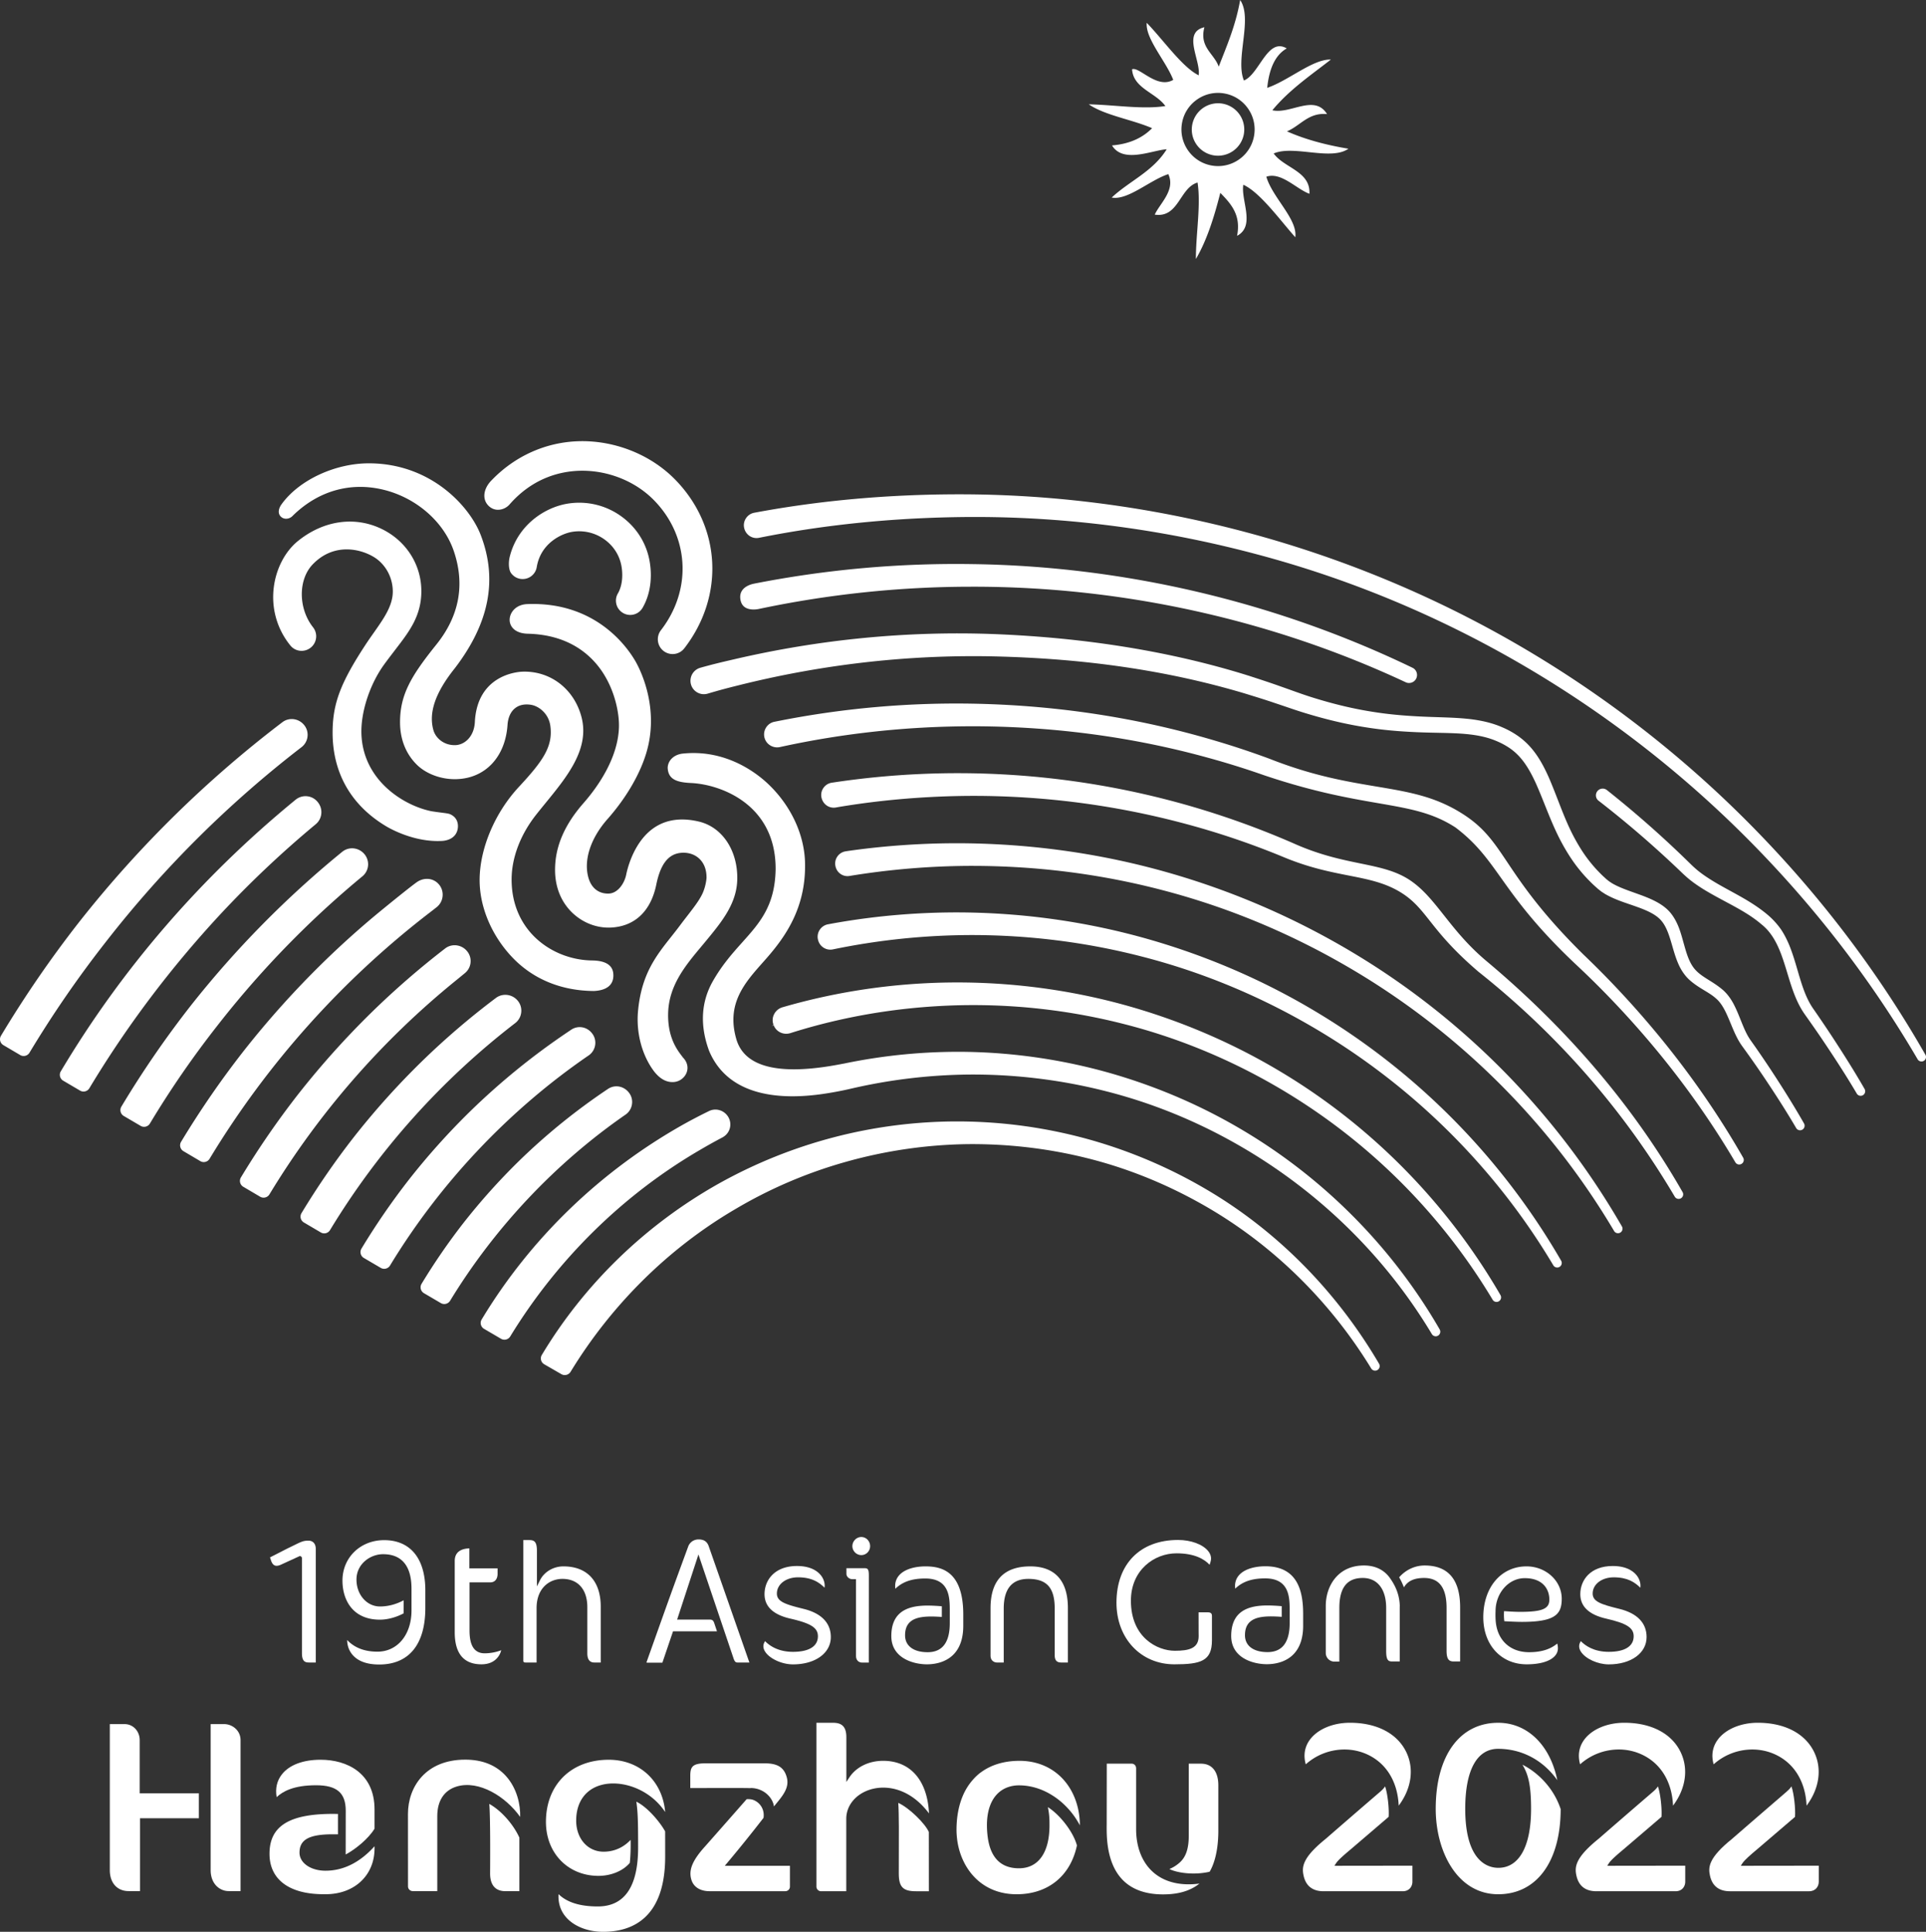 <svg xmlns="http://www.w3.org/2000/svg" width="371.922pt" height="373.077pt" viewBox="0 0 371.922 373.077"><rect x="0" y="0" width="371.922" height="373.077" fill="#333333" stroke="none"/><path fill="#fff" d="M233.232 229.864a95.272 95.272 0 0 0-22.498-9.688 95.074 95.074 0 0 0-25.87-3.603 94.422 94.422 0 0 0-46.027 11.984c-14.15 7.949-25.982 19.404-34.215 33.127a1.28 1.28 0 0 0-.14.983c.09.343.31.632.62.81l3.298 1.903a1.32 1.32 0 0 0 1.79-.465c7.896-12.938 18.822-23.755 31.596-31.283a89.054 89.054 0 0 1 21.42-9.215 91.418 91.418 0 0 1 23.198-3.451c7.9-.116 15.797.779 23.402 2.671 7.532 1.859 14.923 4.797 21.967 8.735 13.406 7.477 24.822 18.511 33.014 31.906a.88.88 0 0 0 1.197.311.888.888 0 0 0 .328-1.206c-8.18-13.962-19.617-25.552-33.08-33.519m7.039-11.42c-7.952-4.767-16.575-8.511-25.631-11.127a108.188 108.188 0 0 0-27.724-4.174 108.13 108.13 0 0 0-23.921 2.254c-.184.03-.436.078-.76.14-11.766 2.249-18.516.591-20.066-4.925-1.93-6.775 1.633-10.789 5.077-14.671l.745-.843c3.78-4.308 7.624-9.859 7.47-18.36-.101-5.479-2.656-11.028-7.012-15.225-2.171-2.09-8.133-6.859-16.6-5.977-1.672.174-2.871 1.301-2.915 2.738.094 2.275 1.8 2.817 4.526 2.944 5.67.265 16.377 4.089 16.32 16.666-.134 7.055-3.05 10.314-6.427 14.087-1.934 2.161-3.933 4.395-5.76 7.629-2.224 3.996-2.448 8.483-.667 13.329 3.76 8.968 13.992 9.491 21.912 8.347a66.108 66.108 0 0 0 5.383-1.006 105.252 105.252 0 0 1 22.675-2.748 104.178 104.178 0 0 1 26.805 3.254c8.699 2.218 17.145 5.64 25.105 10.17 15.575 8.845 28.608 21.531 37.688 36.687a.874.874 0 0 0 1.19.316.885.885 0 0 0 .33-1.203c-9.07-15.719-22.122-28.964-37.743-38.302m-126.604-14.611a2.95 2.95 0 0 0 1.247-1.935 2.93 2.93 0 0 0-.506-2.233c-.612-.858-1.535-1.307-2.467-1.307-.568 0-1.138.166-1.645.507l-.585.395a134.47 134.47 0 0 0-18.992 15.437 136.304 136.304 0 0 0-11.83 13.216 136.15 136.15 0 0 0-9.09 13.226 1.312 1.312 0 0 0 .465 1.803l3.267 1.918a1.318 1.318 0 0 0 1.785-.459c9.727-16.014 22.99-30.043 38.35-40.568m133.31 2.947c-8.976-5.344-18.697-9.527-28.892-12.435-10.094-2.871-20.6-4.418-31.227-4.598a121.569 121.569 0 0 0-31.456 3.615c-1.414.354-2.864.747-4.31 1.168a2.628 2.628 0 0 0-1.612 1.348 2.509 2.509 0 0 0-.11 2.031l-.314.225.35-.135c.487 1.27 1.9 1.939 3.224 1.519 1.383-.439 2.755-.846 4.079-1.211 9.713-2.677 19.85-4.089 30.133-4.197.337-.002.673-.004 1.01-.004a117.65 117.65 0 0 1 29.294 3.685c9.838 2.511 19.383 6.374 28.369 11.481a117.344 117.344 0 0 1 42.72 41.729.872.872 0 0 0 1.189.314.874.874 0 0 0 .33-1.196c-10.36-17.892-25.152-32.878-42.777-43.339m-126.191 8.486a2.945 2.945 0 0 0 1.253-2.021 2.926 2.926 0 0 0-.623-2.277c-.623-.774-1.497-1.174-2.376-1.174a2.93 2.93 0 0 0-1.633.501 120.783 120.783 0 0 0-17.253 13.983 123.304 123.304 0 0 0-10.654 11.897 122.404 122.404 0 0 0-8.095 11.765 1.315 1.315 0 0 0 .465 1.804l3.268 1.918a1.319 1.319 0 0 0 1.78-.456c8.626-14.145 20.338-26.572 33.868-35.94m14.376 6.819a102.16 102.16 0 0 1 4.135-2.311l.167-.088c.818-.43 1.346-1.14 1.513-1.978a2.82 2.82 0 0 0-.604-2.363 2.893 2.893 0 0 0-2.221-1.063c-.418 0-.842.095-1.238.289l-.221.109a99.771 99.771 0 0 0-4.444 2.315c-16.222 9.059-29.791 22.143-39.241 37.837-.18.296-.23.645-.144.983.088.346.306.635.613.815l3.274 1.918a1.307 1.307 0 0 0 1.784-.458c9.118-14.909 21.783-27.359 36.627-36.005m125.62-38.395v-.001a149.042 149.042 0 0 0-35.42-15.232c-12.277-3.487-25.13-5.366-38.202-5.589a149.68 149.68 0 0 0-23.243 1.447c-.151.022-.373.056-.631.098-1.275.203-2.165 1.402-1.985 2.672.1.708.437 1.27.96 1.654a2.339 2.339 0 0 0 1.785.428 147.568 147.568 0 0 1 23.088-1.946h.56c12.522 0 24.872 1.571 36.722 4.67 12.115 3.151 23.857 7.955 34.898 14.282 21.605 12.347 39.716 30.175 52.375 51.556a.872.872 0 0 0 1.188.319.88.88 0 0 0 .414-.535.859.859 0 0 0-.085-.656c-12.64-21.94-30.768-40.325-52.424-53.167m111.027 20.007c-8.962-15.71-20.021-30.343-32.867-43.492a214.473 214.473 0 0 0-43.841-34.513c-16.004-9.519-33.28-16.937-51.347-22.049-18.195-5.142-36.835-7.886-55.398-8.158-14.761-.197-29.13.99-42.692 3.535a2.455 2.455 0 0 0-1.642 1.115 2.414 2.414 0 0 0-.291 1.936c.344 1.283 1.59 2.047 2.84 1.793 13.175-2.652 27.223-4.008 41.754-4.025 18.207.005 36.538 2.441 54.485 7.238 17.69 4.703 34.789 11.808 50.82 21.115a211.838 211.838 0 0 1 43.664 33.637c12.854 12.882 23.96 27.262 33.009 42.739a.868.868 0 0 0 1.588-.21.858.858 0 0 0-.082-.661M353.73 200.1v-.001a253.304 253.304 0 0 0-3.691-5.449c-1.15-1.7-1.865-3.763-2.467-5.738-.15-.491-.295-.989-.442-1.491-.462-1.586-.942-3.227-1.598-4.854-.512-1.224-1.03-2.211-1.628-3.101a15.225 15.225 0 0 0-2.366-2.629c-2.328-2.012-4.915-3.426-7.418-4.794-1.355-.742-2.636-1.441-3.87-2.227-1.034-.657-1.843-1.235-2.544-1.819a20.7 20.7 0 0 1-.995-.897l-1.33-1.295a202.952 202.952 0 0 0-14.892-13.078l-.2-.156a1.29 1.29 0 0 0-.8-.275c-.363 0-.724.15-.98.443a1.286 1.286 0 0 0-.321.986c.035.364.213.685.502.908l.159.124a198.746 198.746 0 0 1 10.068 8.362 205.59 205.59 0 0 1 4.813 4.411l1.274 1.217c.376.346.799.736 1.208 1.065.792.645 1.687 1.271 2.816 1.971 1.357.83 2.754 1.579 4.107 2.304 2.544 1.363 4.948 2.651 6.965 4.381 2.859 2.246 3.943 5.822 5.09 9.609.145.476.29.957.44 1.438.662 2.068 1.424 4.256 2.792 6.247 1.334 1.884 2.538 3.592 3.735 5.382 2.613 3.885 4.645 7.077 6.394 10.047a.866.866 0 0 0 1.183.318.878.878 0 0 0 .414-.538.875.875 0 0 0-.084-.666c-1.732-3.015-3.744-6.258-6.334-10.205m-254.242-2.515a3.003 3.003 0 0 0 1.167-2.116 2.997 2.997 0 0 0-.747-2.291 3.108 3.108 0 0 0-2.33-1.054c-.645 0-1.288.203-1.831.615a147.868 147.868 0 0 0-14.402 12.352 150.11 150.11 0 0 0-13.022 14.519 149.702 149.702 0 0 0-10.103 14.676 1.312 1.312 0 0 0 .463 1.803l3.264 1.921a1.302 1.302 0 0 0 1.785-.455 145.936 145.936 0 0 1 35.756-39.97m154.266-2.416c-9.991-5.948-20.798-10.6-32.124-13.827-11.22-3.193-22.9-4.914-34.714-5.118-8.752-.142-17.545.57-26.158 2.118l-.865.161a2.44 2.44 0 0 0-1.585 1.043 2.411 2.411 0 0 0-.367 1.841c.142.698.516 1.25 1.064 1.611.548.36 1.2.483 1.838.35a132.913 132.913 0 0 1 26.79-2.768c11.207 0 22.322 1.412 33.054 4.2 10.968 2.832 21.6 7.164 31.599 12.876 19.69 11.222 36.172 27.369 47.664 46.696a.875.875 0 0 0 1.189.318.872.872 0 0 0 .33-1.193 134.456 134.456 0 0 0-47.715-48.308m33.3-9.559c-3.612-3.025-6.045-6.1-8.193-8.813-2.138-2.701-3.983-5.034-6.48-6.737-2.765-1.885-5.95-2.542-9.64-3.301-3.714-.765-7.924-1.631-12.995-3.909a164.222 164.222 0 0 0-20.582-7.379 161.903 161.903 0 0 0-68.537-4.313 2.384 2.384 0 0 0-1.63 1.026 2.363 2.363 0 0 0-.356 1.873c.3 1.313 1.517 2.114 2.779 1.887l.554-.098c8.278-1.381 16.88-2.103 25.566-2.144h.45c13.577 0 27.109 1.753 40.23 5.212a152.802 152.802 0 0 1 19.51 6.554c4.978 2.091 9.082 2.9 12.7 3.613 3.735.734 6.959 1.369 9.989 3.215 2.509 1.528 3.907 3.295 5.678 5.531 1.96 2.477 4.403 5.561 9.406 9.842 15.307 12.15 28.06 26.764 37.897 43.429a.875.875 0 0 0 1.515-.879c-9.38-16.415-22.117-31.423-37.861-44.609m22.744 2.707a187.9 187.9 0 0 0-4.088-4.033c-8.103-8.001-11.854-13.608-14.593-17.7-2.588-3.868-4.458-6.664-8.436-9.251-5.4-3.512-10.488-4.365-16.93-5.446-5.727-.961-12.22-2.049-20.54-5.33a162.823 162.823 0 0 0-10.94-3.626c-14.497-4.284-29.8-6.645-45.48-7.017a176.893 176.893 0 0 0-39.255 3.48 2.455 2.455 0 0 0-1.583 1.081 2.487 2.487 0 0 0-.343 1.912c.3 1.338 1.646 2.182 3.004 1.887 12.135-2.665 24.657-4.015 37.229-4.015l.878.001c15.325.096 30.32 2.143 44.569 6.083a160.877 160.877 0 0 1 10.77 3.361c9.616 3.248 16.528 4.446 22.083 5.408 6.099 1.057 10.506 1.82 14.924 4.693 4.018 3.036 6.13 6.004 8.808 9.763 2.93 4.116 6.577 9.239 14.196 16.459a182.754 182.754 0 0 1 4.074 3.914c10.609 10.556 19.678 22.169 26.957 34.518a.864.864 0 0 0 1.182.318.876.876 0 0 0 .334-1.198c-7.202-12.586-16.225-24.449-26.82-35.262m32.603 18.958a197.852 197.852 0 0 0-3.514-5.196l-.902-1.277a10.865 10.865 0 0 1-.72-1.221c-.396-.774-.733-1.611-1.091-2.496l-.112-.28c-.365-.908-.778-1.935-1.316-2.954-.588-1.108-1.345-2.082-2.131-2.739-.867-.734-1.745-1.285-2.594-1.818-.912-.573-1.772-1.113-2.422-1.78-1.252-1.213-1.843-3.086-2.385-5.058-.08-.269-.157-.549-.237-.836-.473-1.692-1.01-3.61-2.373-5.305-.682-.828-1.598-1.544-2.797-2.182-1.044-.556-2.11-.968-3.012-1.3-.406-.149-.81-.293-1.208-.436-1.588-.566-3.09-1.101-4.337-1.846l-.55-.365-.51-.41c-.154-.144-.287-.266-.42-.389a14.124 14.124 0 0 1-.685-.654 25.794 25.794 0 0 1-1.985-2.21c-1.127-1.385-2.186-3.028-3.238-5.02-1.162-2.211-2.06-4.521-3.008-6.966-.566-1.457-1.15-2.964-1.801-4.463-.807-1.79-1.845-3.868-3.416-5.678a13.898 13.898 0 0 0-2.58-2.316 16.868 16.868 0 0 0-2.978-1.631c-1.805-.794-3.914-1.318-6.452-1.603-1.975-.211-3.92-.276-5.802-.339l-.54-.018c-4.965-.144-8.74-.46-12.237-1.026-3.825-.599-7.713-1.534-11.886-2.855-1.308-.416-2.551-.861-3.867-1.332-.647-.232-1.302-.467-1.973-.7-1.851-.666-3.745-1.283-5.576-1.88l-.406-.133c-14.851-4.687-31.523-7.417-49.551-8.113-16.707-.616-33.594 1.034-50.173 4.909-2.541.591-3.91.909-6.37 1.598a2.613 2.613 0 0 0-1.82 3.2 2.58 2.58 0 0 0 1.244 1.582c.61.339 1.316.418 1.983.22 2.468-.73 3.77-1.066 6.15-1.658 14.864-3.707 30.047-5.582 45.184-5.582 1.225 0 2.446.012 3.67.038 17.93.398 33.847 2.737 48.66 7.148l.47.145c1.783.548 3.626 1.117 5.415 1.728.676.223 1.367.458 2.068.696 1.278.437 2.602.888 3.908 1.281 4.352 1.324 8.406 2.25 12.392 2.83 3.59.541 7.602.834 12.629.922l.734.017c3.983.09 7.746.176 11.022 1.576a14.4 14.4 0 0 1 2.499 1.33 11.11 11.11 0 0 1 2.068 1.818c1.362 1.525 2.334 3.448 3.03 4.952.614 1.365 1.169 2.752 1.756 4.221.966 2.414 1.966 4.91 3.247 7.295 1.154 2.13 2.323 3.898 3.574 5.406.645.795 1.367 1.58 2.209 2.404.255.256.518.492.783.73l.419.379.714.565.743.478c1.553.887 3.12 1.424 4.635 1.943.456.155.906.309 1.348.47 1.888.669 3.785 1.464 4.838 2.726 1.062 1.234 1.604 3.112 2.177 5.102l.046.159c.277.943.593 2.015 1.067 3.089.489 1.127 1.187 2.161 1.968 2.916.995.939 2.094 1.607 3.063 2.196.77.468 1.5.91 2.095 1.433 1.366 1.09 2.13 2.923 2.938 4.863l.15.359c.35.838.71 1.704 1.165 2.571.265.507.564.998.887 1.455l.909 1.258a186.651 186.651 0 0 1 3.54 5.099c2.373 3.541 4.345 6.658 6.026 9.529a.868.868 0 0 0 1.185.321.878.878 0 0 0 .333-1.202c-1.665-2.92-3.616-6.089-5.966-9.69m-206.076-25.556c3.084-3.738 5.997-7.269 6.047-12.025.057-5.453-2.864-9.872-7.27-10.995-3.31-.814-6.17-.489-8.496.968-3.958 2.472-5.326 7.582-5.651 9.09-.322 1.805-1.635 3.765-3.428 3.816-1.908.041-3.31-1.048-3.884-3.014-.981-3.355.35-7.56 3.559-11.25 3.589-4.036 6.274-8.57 7.564-12.767 2.696-8.78-1.195-16.317-2.002-17.739-1.561-2.747-7.691-11.662-20.963-11.138-2.214.09-3.397 1.649-3.385 3.072.01 1.184.935 2.588 3.51 2.648 7.956.192 12.209 4.102 14.376 7.35 2.479 3.717 3.285 8.046 3.222 10.625-.148 6.161-4.29 11.807-6.746 14.623l-.125.145c-3.664 4.191-5.447 8.363-5.468 12.772-.02 4.235 1.783 6.872 3.297 8.339 1.999 1.936 4.659 2.987 7.355 2.898 4.664-.169 7.819-3.101 8.887-8.253.812-4.034 2.357-6 4.858-6.189.136-.011.27-.015.403-.015 1.178 0 2.246.397 3.04 1.137.929.865 1.416 2.129 1.41 3.654-.002.562-.282 1.829-.481 2.329-.48 1.521-1.764 3.179-3.253 5.099-.435.562-.884 1.141-1.33 1.74-.57.768-1.155 1.505-1.734 2.239-2.968 3.744-5.771 7.28-6.428 14.376-.39 4.2.763 8.546 3.078 11.627.09.122.345.444.732.821.849.826 1.814 1.266 2.789 1.269a2.872 2.872 0 0 0 2.154-.867c.898-.894 1.253-2.494-.093-3.891l-.243-.324c-.92-1.224-2.63-3.505-2.61-7.899.024-5.551 3.29-9.458 6.45-13.237zM96.223 98.448c.809-.013 1.623-.399 2.18-1.034 4.53-5.175 9.845-6.389 13.505-6.497.18-.004.363-.007.543-.007 5.17 0 10.295 2.094 13.805 5.663 6.859 6.972 7.423 17.309 1.37 25.139a2.86 2.86 0 0 0 .512 4.006c.495.381 1.11.593 1.733.595l.098-.001a2.843 2.843 0 0 0 2.175-1.107c7.847-10.152 7.1-23.572-1.817-32.637-4.727-4.806-11.676-7.559-18.592-7.358-6.35.186-12.321 2.87-16.817 7.556-1.565 1.589-1.834 3.574-.658 4.83.674.72 1.452.873 1.963.852m47.64 18.836c.992.658 2.46.365 2.625.329l.006-.001a198.823 198.823 0 0 1 41.06-4.305l.43-.001c28.822 0 57.668 6.376 83.454 18.449a1.54 1.54 0 0 0 2.033-.698c.189-.376.218-.802.084-1.202a1.53 1.53 0 0 0-.79-.893c-26.36-12.729-55.815-19.653-85.182-20.022a201.906 201.906 0 0 0-41.987 3.781c-.721.141-3.041.788-2.606 3.129.119.645.413 1.127.874 1.434m-55.747 72.008c.342-.278.978-.801 1.669-1.369a2.98 2.98 0 0 0 1.086-2.1 2.975 2.975 0 0 0-.767-2.233 3.116 3.116 0 0 0-2.317-1.044c-.643 0-1.284.205-1.821.619a160.93 160.93 0 0 0-14.133 12.266 164.344 164.344 0 0 0-14.207 15.83 163.306 163.306 0 0 0-11.106 16.128 1.31 1.31 0 0 0 .461 1.805l3.26 1.923a1.318 1.318 0 0 0 1.787-.455 159.78 159.78 0 0 1 36.088-41.37M234.238 29.979l.06.012a5.072 5.072 0 0 0 5.894-4.071 5.07 5.07 0 0 0-4.01-5.882l-.06-.013a5.073 5.073 0 0 0-5.895 4.073 5.026 5.026 0 0 0 .812 3.789 5.041 5.041 0 0 0 3.2 2.092m-5.98-6.241a7.013 7.013 0 0 1 2.935-4.542 7.015 7.015 0 0 1 5.287-1.137l.087.016a7.013 7.013 0 0 1 4.453 2.918 7.015 7.015 0 0 1 1.138 5.286 7.027 7.027 0 0 1-2.933 4.542 7.026 7.026 0 0 1-5.374 1.12c-3.783-.739-6.287-4.399-5.593-8.203m-18.02-3.591c3.174 2.16 8.368 2.925 12.237 4.61-1.966 1.996-4.571 3.068-7.742 3.327 2.158 3.553 7.743.918 10.563.744-2.693 4.329-7.166 6.093-10.62 9.324 3.098.595 7.372-3.368 10.93-4.522 1.453 3.09-1.702 5.73-2.615 7.82 4.655.678 4.775-5.188 8.263-6.197.68 4.379-.331 9.924-.32 14.763 2.077-3.525 3.504-7.992 4.713-12.773 2.043 2.1 4.04 4.235 3.239 8.3 3.604-1.91.693-6.861 1.207-9.861 3.232 1.457 7.079 6.821 10.035 10.135.475-3.506-4.42-7.644-5.59-11.691 2.884-.97 5.77 2.364 8.316 3.298.252-4.352-4.907-4.978-6.9-7.783 3.86-1.677 11.06 1.461 14.435-.919-4.5-.746-8.48-1.848-11.87-3.356 2.602-1.075 4.145-3.685 7.741-3.328-2.422-3.935-7.058.067-10.565-.744 3.284-3.964 7.39-6.739 11.302-9.791-3.447-.135-8.212 4.089-12.29 5.459.379-3.799 1.604-6.382 3.769-7.611-3.72-2.21-5.264 4.963-8.268 6.197-1.727-4.162 1.744-11.901-.726-15.548-.885 5.003-2.586 8.831-4.14 12.878-.886-2.56-3.798-3.733-2.767-7.619-4.332 1.004-.695 6.347-1.1 9.284-3.142-1.517-6.914-6.932-10.035-10.134-.29 3.047 3.743 7.443 5.117 11.015-3.146 1.829-6.562-2.612-7.948-2.047.226 3.69 4.61 4.514 6.427 7.104-4.375.69-9.877-.241-14.799-.334m-89.926 98.234c.404.236.866.366 1.333.374l.097.001a2.74 2.74 0 0 0 2.341-1.371c1.411-2.422 1.91-5.531 1.403-8.75-.562-3.58-2.504-6.735-5.465-8.884a13.855 13.855 0 0 0-10.39-2.489c-4.51.725-9.73 4.204-11.218 10.34-.268 1.203-.158 2.467.27 3.068a2.756 2.756 0 0 0 4.965-1.154c.77-4.636 4.822-6.479 6.858-6.806a8.367 8.367 0 0 1 6.273 1.506c1.766 1.281 2.923 3.155 3.257 5.276.306 1.94.043 3.806-.72 5.116a2.746 2.746 0 0 0-.283 2.092v.002a2.736 2.736 0 0 0 1.28 1.679m-61.975 61.345c3.7-3.632 7.62-7.163 11.649-10.493a3.03 3.03 0 0 0 1.095-2.185 3.036 3.036 0 0 0-.881-2.284 3.119 3.119 0 0 0-2.213-.938c-.677 0-1.353.229-1.915.686a191.188 191.188 0 0 0-29.169 29.618 190.814 190.814 0 0 0-13.468 19.587 1.31 1.31 0 0 0 .465 1.803l3.264 1.916a1.31 1.31 0 0 0 1.784-.459 184.671 184.671 0 0 1 13.01-18.884 186.066 186.066 0 0 1 16.379-18.367m24.78-3.592c.2-.155.648-.497 1.19-.928a3.056 3.056 0 0 0 1.165-2.197 3.043 3.043 0 0 0-.831-2.339 2.986 2.986 0 0 0-2.195-.938c-.687 0-1.393.223-2.015.675-1.577 1.144-5.286 4.172-6.505 5.168a173.398 173.398 0 0 0-11.45 10.221 177.283 177.283 0 0 0-15.396 17.136 176.993 176.993 0 0 0-12.116 17.58 1.314 1.314 0 0 0 .461 1.805l3.26 1.926a1.313 1.313 0 0 0 1.785-.455 173.005 173.005 0 0 1 42.647-47.654M58.22 125.692h.013c.846 0 1.64-.373 2.178-1.023a2.797 2.797 0 0 0 .03-3.537c-2.863-3.645-2.883-9.21-.042-12.153 2.067-2.141 4.407-2.879 6.547-2.879 2.597 0 4.9 1.084 6.076 2.059 1.738 1.44 2.768 3.59 2.828 5.896.072 2.815-1.664 5.284-3.674 8.141-.56.794-1.14 1.619-1.708 2.492-4.6 7.049-6.114 10.98-6.235 16.172-.185 8.035 3.343 14.48 10.207 18.635.193.121 4.67 2.903 10.006 2.928.213 0 .425-.003.64-.011 1.475-.003 3.112-.667 3.328-2.527.067-.577.048-1.994-1.557-2.667-.337-.119-.775-.174-1.5-.266a64.613 64.613 0 0 1-1.991-.277c-5.275-1.038-13.23-5.856-13.571-14.889-.158-4.227 1.61-9.645 4.405-13.484.533-.733 1.075-1.444 1.61-2.145l.6-.785c2.648-3.444 4.934-6.419 4.955-11.144.024-5.165-2.928-9.8-7.702-12.096-5.184-2.495-11.202-1.622-16.105 2.332-2.565 2.067-4.33 5.527-4.721 9.256-.418 3.978.736 7.87 3.25 10.957a2.752 2.752 0 0 0 2.133 1.015m-2.934-25.514a1.773 1.773 0 0 0 1.259-.587l.02-.021c4.855-4.749 11.037-6.528 17.388-5.013 6.37 1.518 11.737 6.169 13.672 11.848 2.203 6.465 1.077 12.539-3.347 18.053-4.84 6.029-7.003 9.616-7.027 14.938-.02 4.236 1.783 6.872 3.298 8.339 1.844 1.786 4.805 2.851 7.694 2.733 5.509-.202 9.34-4.307 9.762-10.458.096-1.417.589-2.529 1.425-3.211.612-.501 1.376-.754 2.275-.754.227 0 .464.016.71.048 1.635.216 3.543 1.724 3.86 4.095.524 3.953-1.364 6.711-6.082 11.785-4.58 4.929-7.482 11.723-7.573 17.733-.083 5.392 2.363 11.157 6.543 15.42 3.985 4.064 9.363 6.226 15.556 6.256 2.38-.122 3.674-1.118 3.726-2.881.024-.826-.187-1.463-.644-1.944-.638-.672-1.757-1.031-3.324-1.068-7.633-.035-15.728-5.553-15.682-15.713.02-4.165 1.697-8.578 4.727-12.426a141.87 141.87 0 0 1 1.613-2.002l.201-.246c4.216-5.16 8.575-10.494 6.946-16.654-1.435-5.426-6.035-8.93-11.423-8.73-.893.033-8.74.585-9.165 9.797-.178 2.82-2.027 4.339-3.762 4.388-2.291.061-3.81-1.438-4.223-2.846-.99-3.39.356-7.313 4.114-11.996 6.678-8.725 8.317-17.151 5.003-25.753-2.131-5.529-9.61-13.775-21.486-13.829-6.563-.037-13.54 3.196-16.923 7.843-.55.726-.887 1.743-.198 2.438a1.43 1.43 0 0 0 1.067.418m-16.685 61.264a211.995 211.995 0 0 1 19.08-16.727l.546-.421a2.987 2.987 0 0 0 1.158-2.073 2.97 2.97 0 0 0-.7-2.254 3.089 3.089 0 0 0-2.35-1.101c-.635 0-1.27.201-1.81.611l-.606.463a218.704 218.704 0 0 0-19.694 17.052 218.432 218.432 0 0 0-18.943 21.075A217.354 217.354 0 0 0 .187 200.032a1.31 1.31 0 0 0 .462 1.803l3.26 1.924a1.313 1.313 0 0 0 1.785-.457 211.08 211.08 0 0 1 14.65-21.28 212.736 212.736 0 0 1 18.258-20.58m22.38-2.275c1.146-.952 1.417-2.633.629-3.91-.493-.803-1.25-1.312-2.11-1.456a3.026 3.026 0 0 0-2.415.64c-18.251 14.943-33.51 32.595-45.35 52.464a1.31 1.31 0 0 0 .467 1.799l3.268 1.921a1.313 1.313 0 0 0 1.785-.46c7.167-11.93 15.673-23.229 25.282-33.582a198.762 198.762 0 0 1 18.445-17.416M224.6 365.85c2.962 0 5.27-.684 7.021-2.088-3.58.47-6.606-.235-8.784-2.067-2.222-1.868-3.446-4.866-3.446-8.44v-11.74c0-.528-.357-.91-.849-.91h-4.818l-.015 11.712c-.025 2.253-.085 7.531 3.124 10.775 1.81 1.83 4.423 2.758 7.766 2.758M73.224 321.455c5.745 0 8.909-3.876 8.909-10.913v-3.415c0-6.157-2.9-9.69-7.951-9.69-4.588 0-8.05 3.359-8.05 7.81 0 3.649 1.9 7.547 7.234 7.547 1.46 0 3.117-.443 4.575-1.218l.012-2.524c-1.494.793-3.034 1.194-4.583 1.194-2.542 0-4.533-2.282-4.533-5.195 0-3.027 2.667-4.901 5.137-4.901 5.49 0 5.49 5.243 5.49 6.965v3.892c0 4.69-2.707 7.969-6.584 7.969-2.48 0-4.441-.76-5.84-2.255 0 .71.166 1.867 1.064 2.897 1.063 1.218 2.787 1.837 5.12 1.837m201.77-16.714c2.924 0 4.346 1.893 4.346 5.785v8.29c0 1.699.531 2.048 1.328 2.048h1.291v-10.443c0-5.368-2.307-8.089-6.86-8.089-1.864 0-3.644.83-4.915 2.284.356.608.663 1.258.918 1.937.735-1.234 1.986-1.812 3.892-1.812m-22.843 35.989a11.21 11.21 0 0 1 7.47-2.862c1.397 0 2.791.266 4.095.816 3.867 1.631 6.17 5.264 6.379 10.024 2.45-3.259 3.014-7.06 1.498-10.27-1.721-3.645-5.699-5.735-10.913-5.735-3.321 0-6.299 1.273-7.771 3.322-.985 1.371-1.244 2.99-.758 4.704"/><path fill="#fff" d="M255.6 365.242h15.277c1.283 0 1.866-.95 1.866-1.833v-3.103l-15.056.019.301-.473c.426-.67 1.748-1.783 2.81-2.677l.13-.11c2.303-1.969 6.552-5.605 7.227-6.188.115-1.574-.188-4.463-.688-5.886-.306.461-.65.777-.96 1.044-5.564 4.78-10.427 9.021-10.476 9.063-4.63 3.724-4.668 5.527-4.285 7.193.452 1.959 1.75 2.951 3.854 2.951m-157.993-.012h2.686v-10.345c-1.175-2.61-3.564-5.273-5.81-6.507.245 2.816.162 12.983.158 13.44 0 1.554.514 3.411 2.966 3.411m-9.795-50.009c0 4.112 1.737 6.198 5.162 6.198 2.643 0 3.587-1.739 3.813-2.72a9.09 9.09 0 0 1-3.18.595c-1.976 0-2.938-1.435-2.938-4.39v-9.31h3.97c1.342 0 1.447-1.25 1.447-1.634v-1.075h-5.45v-3.862c-1.874.078-2.824.897-2.824 2.436z"/><path fill="#fff" d="M79.697 365.216h4.743v-14.48c0-2.98 1.345-5.013 3.789-5.731 4.258-1.252 9.427 1.94 12.216 5.879.078-2.287-.583-5.5-2.741-7.89-1.9-2.101-4.544-3.168-7.862-3.168-7.643 0-11.062 5.269-11.062 10.49l.007 14.01c0 .483.417.89.91.89m147.799-67.814c-7.34 0-11.9 4.644-11.9 12.117 0 6.895 4.704 11.9 11.184 11.9 5.114 0 7.253-.643 7.253-4.623v-4.74c0-.319-.093-.686-.817-.686h-1.766c0 4.088.016 4.588.017 4.607 0 2.346-1.836 2.824-4.595 2.824-3.412 0-8.487-2.576-8.487-9.673 0-5.942 4.534-9.148 8.8-9.148 3.52 0 5.403 1.141 6.394 2.211.12-.339.204-.622.24-.824.128-.628-.057-1.265-.532-1.845-1.054-1.288-3.326-2.12-5.791-2.12m83.939 5.028c-4.331 0-6.271 2.73-6.271 5.437 0 2.378 1.675 3.967 4.979 4.722 3.986.911 5.33 1.771 5.33 3.404 0 1.943-1.711 3.013-4.821 3.013-2.868 0-4.55-1.203-5.39-2.074l-.181.352c-.238.54-.171 1.115.208 1.7.89 1.371 3.25 2.445 5.374 2.445 4.3 0 7.303-2.172 7.303-5.28 0-2.723-1.83-4.608-5.292-5.45-3.562-.87-5.123-1.412-5.123-2.954 0-1.786 1.752-3.13 4.075-3.13 2.704 0 4.092.986 5.125 2.001.1-.582-.022-1.394-.538-2.162-.508-.755-1.805-2.024-4.778-2.024m22.637 62.812h15.277c1.281 0 1.865-.95 1.865-1.833v-3.103l-15.056.019.3-.473c.427-.67 1.748-1.783 2.81-2.677l.131-.11c2.302-1.969 6.553-5.605 7.227-6.188.117-1.603-.197-4.488-.687-5.886-.3.454-.637.765-.96 1.044-5.565 4.78-10.427 9.021-10.476 9.063-4.632 3.725-4.67 5.528-4.285 7.193.451 1.959 1.748 2.951 3.854 2.951"/><path fill="#fff" d="M339.443 332.703c-3.32 0-6.298 1.273-7.771 3.322-.984 1.37-1.244 2.99-.758 4.705a11.207 11.207 0 0 1 7.47-2.862c1.396 0 2.791.267 4.095.816 3.867 1.629 6.17 5.264 6.38 10.025 2.449-3.26 3.015-7.06 1.497-10.272-1.721-3.643-5.699-5.734-10.913-5.734m-26.849 5.163c1.42 0 2.84.276 4.167.848 3.834 1.648 6.104 5.264 6.312 9.996 2.434-3.237 3.01-7 1.528-10.208-1.703-3.686-5.692-5.799-10.945-5.799-3.32 0-6.297 1.273-7.77 3.323-.983 1.37-1.243 2.99-.757 4.704a11.19 11.19 0 0 1 7.465-2.864m-49.227-35.534c-5.051 0-7.352 4.03-7.352 7.773v9.126c0 .918.747 1.665 1.665 1.665h.955v-10.37c0-3.892 1.478-5.785 4.522-5.785 2.83 0 4.52 2.162 4.52 5.785v8.29c0 1.73.37 2.048 1.099 2.048h1.52V310.42c0-.087.003-.17.006-.25l.003-.094c-.082-2.762-1.415-4.637-1.983-5.437-1.151-1.53-2.82-2.308-4.955-2.308m31.414.172c-4.915 0-8.348 4.04-8.348 9.828 0 5.352 3.446 9.088 8.381 9.088 2.503 0 4.411-.547 5.372-1.541.454-.468.673-1.014.653-1.62a3.256 3.256 0 0 0-.128-.852c-1.337 1.124-3.12 1.672-5.439 1.672-3.486 0-5.936-2.124-6.393-5.542-.148-1.107-.082-2.327-.079-2.378 0-3.51 2.527-6.381 5.633-6.381 3.507 0 4.756 2.14 4.756 4.143 0 1.792-1.383 2.367-5.69 2.367-.988 0-2.439-.094-3.057-.138a9.9 9.9 0 0 0 .052 1.946c.633.037 2.33.129 3.395.129 6.502 0 7.691-1.508 7.691-4.477 0-3.443-3.049-6.244-6.799-6.244m-5.475 63.319c7.432 0 12.052-6.3 12.068-16.446-1.64-4.926-5.42-7.616-7.38-8.566 1.105 1.829 1.665 3.885 1.665 8.517 0 7.24-2.305 11.392-6.323 11.392-1.922 0-6.391-1.109-6.391-11.392 0-7.474 2.255-11.59 6.347-11.59 4.587 0 8.7 2.193 11.434 6.058-1.375-6.773-5.774-11.089-11.42-11.089-7.438 0-12.06 6.369-12.06 16.621 0 8.197 4.143 16.495 12.06 16.495m-44.678-44.425c2.11 0 7.017-.726 7.017-7.447v-2.17c0-3.99-.756-9.297-7.294-9.297-2.636 0-5.554.902-5.842 3.435-.03.267-.012.604.016.887 1.418-1.368 3.226-1.983 5.787-1.983 4.73 0 4.73 3.756 4.73 6.241l-.001 2.396c0 3.715-1.437 5.6-4.271 5.6-2.73 0-4.36-1.22-4.36-3.26 0-1.133.309-1.97.947-2.562 1.173-1.088 3.307-1.194 6.147-.988l.003-2.059a31.924 31.924 0 0 0-2.737-.14c-2.095 0-4.094.328-5.437 1.557-1.048.96-1.58 2.418-1.58 4.335 0 4.307 4.322 5.455 6.875 5.455"/><path fill="#fff" d="M308.287 365.242h15.276c1.283 0 1.866-.95 1.866-1.833v-3.103l-15.056.019.3-.473c.427-.67 1.749-1.783 2.81-2.677l.13-.11c2.303-1.969 6.554-5.605 7.228-6.188.115-1.574-.188-4.462-.688-5.886-.306.461-.65.777-.96 1.044-5.564 4.78-10.427 9.021-10.476 9.063-4.632 3.726-4.67 5.528-4.285 7.193.452 1.959 1.749 2.951 3.855 2.951m-73.02-20.447c0-2.662-1.217-4.19-3.339-4.19h-2.369v13.864c0 2.53-.54 4.144-1.755 5.232a6.922 6.922 0 0 1-1.988 1.252c1.642.808 4.917 1.189 7.771.52.554-.918 1.68-3.35 1.68-7.918zm-81.36-42.365c-4.332 0-6.271 2.73-6.271 5.437 0 2.378 1.674 3.967 4.978 4.722 3.986.911 5.33 1.771 5.33 3.404 0 1.943-1.711 3.013-4.821 3.013-2.867 0-4.55-1.203-5.39-2.074l-.18.352c-.24.54-.172 1.115.207 1.7.89 1.371 3.25 2.445 5.374 2.445 4.3 0 7.303-2.172 7.303-5.28 0-2.722-1.83-4.607-5.292-5.45-3.562-.87-5.123-1.412-5.123-2.954 0-1.786 1.752-3.13 4.075-3.13 2.704 0 4.092.986 5.125 2.001.1-.582-.022-1.394-.538-2.162-.507-.755-1.805-2.024-4.777-2.024m-15.995 10.99c-.156-.454-.387-.64-.8-.64h-6.355l4.118-12.576 6.798 20.127c.212.62.433.738.768.738h2.27l-7.856-22.477c-.313-.884-.93-1.296-1.943-1.296-1.116 0-1.778.725-2.006 1.345-3.204 8.723-3.716 10.162-7.047 19.524l-1.016 2.857.06.082h3.006l2.057-6.058h8.488c-.162-.488-.427-1.29-.542-1.625m-.938 51.811h14.678a.88.88 0 0 0 .888-.89v-4.015h-12.579l.424-.504a284.195 284.195 0 0 0 7.054-8.75c.226-1.514-.537-2.612-1.338-3.137-.727-.477-1.232-.485-1.839-.475h-.08c-2.004 2.295-7.95 9.034-7.95 9.034-2.463 2.705-3.262 4.557-2.76 6.4.576 2.11 2.641 2.337 3.502 2.337m-19.431-25.384c-7.249 0-12.119 4.82-12.119 11.995 0 6.042 4.267 10.428 10.147 10.428 2.438 0 4.742-.956 6.039-2.497.136-.945.211-3.127.163-4.45-.93.994-2.63 2.28-5.211 2.28-3.07 0-5.298-2.526-5.298-6.003 0-3.56 1.789-6.073 4.906-6.896 3.795-1.002 9.266.707 12.281 5.243-.518-5.99-4.897-10.1-10.907-10.1M44.15 365.213h2.303V336.06c0-1.912-1.638-3.096-3.154-3.096h-2.62v28.205c0 2.654 1.746 4.044 3.471 4.044"/><path fill="#fff" d="M144.936 345.339v-.034c1.46 0 2.802.626 3.687 1.718.464.574.751 1.224.83 1.845l.871-1.076c1.304-1.603 2.03-2.915 1.618-4.506-.499-1.923-1.759-2.744-4.212-2.744h-11.543c-2.605 0-2.89.8-2.89 2.498v2.274c8.945-.015 11.084-.02 11.64.025m-106.533.988H26.976v-10.268c0-1.736-1.277-3.095-2.907-3.095h-2.864v28.205c0 2.456 1.422 4.044 3.62 4.044h2.21v-14.068h11.369zm78.064 26.75c5.465 0 11.98-2.518 11.98-14.517 0-3.327-.004-4.575-.006-4.875-.974-1.785-3.411-4.698-5.557-5.74.269 2.015.338 3.496.338 8.849 0 7.554-2.62 11.385-7.783 11.385-3.445 0-5.933-.778-7.585-2.375-.1 1.757.407 3.276 1.514 4.518 1.537 1.725 4.19 2.755 7.099 2.755m-7.86-68.158c3.01 0 4.807 2.047 4.807 5.474v8.914c0 1.169.455 1.762 1.35 1.762h1.24v-10.776c0-4.95-2.628-7.79-7.21-7.79-1.942 0-3.721 1.06-4.533 2.697l-.581 1.174v-6.87c0-1.748-.51-2.08-1.448-2.08h-1.176v23.305c0 .177.05.34.418.34h2.14v-10.493c0-3.907 2.508-5.657 4.993-5.657m59.43 40.687c3.147-.975 7.715-.244 11.357 4.604-.303-6.375-3.58-10.157-8.857-10.157-2.773 0-5.218 1.206-6.54 3.227l-.563.861v-8.635c0-1.933-.776-2.796-2.515-2.796h-3.266v31.63c0 .496.404.902.9.902h4.863v-13.997c0-2.55 1.814-4.765 4.62-5.639m-105.555 20.21h.407c5.556 0 9.436-3.638 9.436-8.847v-.416c-2.824 3.136-6.008 4.724-9.472 4.724-2.861 0-5.018-1.5-5.018-3.492 0-2.515 1.863-3.54 6.429-3.54h.997v-3.934l-.999-.008c-8.451 0-12.22 2.377-12.22 7.708 0 4.96 3.805 7.805 10.44 7.805m126.732-23.39c-.392.308-.775.665-1.171 1.091a11.38 11.38 0 0 0-2.192 3.475c-.759 1.871-1.144 4.03-1.144 6.413 0 .465.029.956.09 1.542.563 5.415 4.345 10.876 11.524 10.876 6.046 0 10.393-3.522 11.642-9.423-.676-2.557-3.21-5.871-5.61-7.4.296 1.48.312 2.32.312 3.5 0 5.28-2.149 8.309-5.895 8.309-3.479 0-5.509-2.03-6.034-6.033a17.287 17.287 0 0 1-.154-2.271c0-3.736 1.387-6.33 3.904-7.304a6.338 6.338 0 0 1 2.284-.41c1.302 0 2.604.23 3.872.679.602.214 1.201.48 1.782.795a14.292 14.292 0 0 1 3.147 2.31 15.559 15.559 0 0 1 2.957 3.934c-.002-1.864-.345-3.69-1.008-5.325a12.118 12.118 0 0 0-.507-1.102c-1.996-3.831-5.689-6.028-10.131-6.028-2.251 0-4.265.443-5.986 1.316-.435.22-.845.465-1.217.724-.173.12-.323.223-.465.333m2.065-22.674c0 .904.65 1.316 1.252 1.316h1.296v-10.426c0-3.798 1.596-5.724 4.742-5.724 3.577 0 5.102 1.71 5.102 5.724v9c0 1.257.65 1.426 1.284 1.426h1.262v-10.536c0-5.254-2.51-8.03-7.255-8.03-5.098 0-7.683 2.717-7.683 8.073zm-131.72-22.219c-.966 0-1.38.203-2.75.878a84.59 84.59 0 0 1-1.248.606l-3.42 1.75.2.612c.166.489.4.804.692.935.287.127.672.094 1.137-.103l3.744-1.718.218.096a.385.385 0 0 1 .175.323v18.35c0 1.667.669 1.806 1.416 1.806h1.252v-21.968c0-.966-.543-1.567-1.416-1.567m119.435 23.885c2.11 0 7.018-.727 7.018-7.448v-2.17c0-8.334-4.164-9.298-7.295-9.298-2.634 0-5.553.902-5.842 3.436a4.5 4.5 0 0 0 .017.887c1.416-1.368 3.224-1.982 5.786-1.982 4.73 0 4.73 3.755 4.73 6.24l-.001 2.396c0 3.714-1.436 5.598-4.271 5.598-2.73 0-4.36-1.218-4.36-3.26 0-1.133.31-1.971.95-2.563 1.169-1.081 3.304-1.19 6.145-.986l.003-2.06a32.583 32.583 0 0 0-2.727-.137c-2.103 0-4.108.329-5.446 1.554-1.05.96-1.582 2.418-1.582 4.337 0 4.307 4.322 5.456 6.875 5.456"/><path fill="#fff" d="M61.92 339.844c-3.383 0-6.036.997-7.471 2.81-.972 1.227-1.323 2.745-1.025 4.41 1.145-1.057 3.193-2.291 7.614-2.291 4.014 0 5.726 1.472 5.726 4.922 0 0-.011 4.004-.012 8.449 1.9-1.008 4.447-3.097 5.573-4.988v-3.721c0-7.071-5.374-9.59-10.405-9.59m101.53-36.989v1.116c0 .514.537 1 1.104 1h.747v14.844c0 .77.473 1.27 1.205 1.27h1.263l.011-16.885c0-1.296-.283-1.35-.925-1.35zm10.114 58.96c0 2.594.803 3.426 3.304 3.426h2.503l-.008-11.456c-.728-1.632-3.797-4.67-5.902-5.61.15 1.83.125 7.06.108 10.61-.006 1.372-.011 2.483-.005 3.03m-7.237-64.993c-.94 0-1.733.812-1.733 1.772 0 .939.794 1.734 1.733 1.734.939 0 1.703-.777 1.703-1.734 0-.977-.764-1.772-1.703-1.772"/></svg>